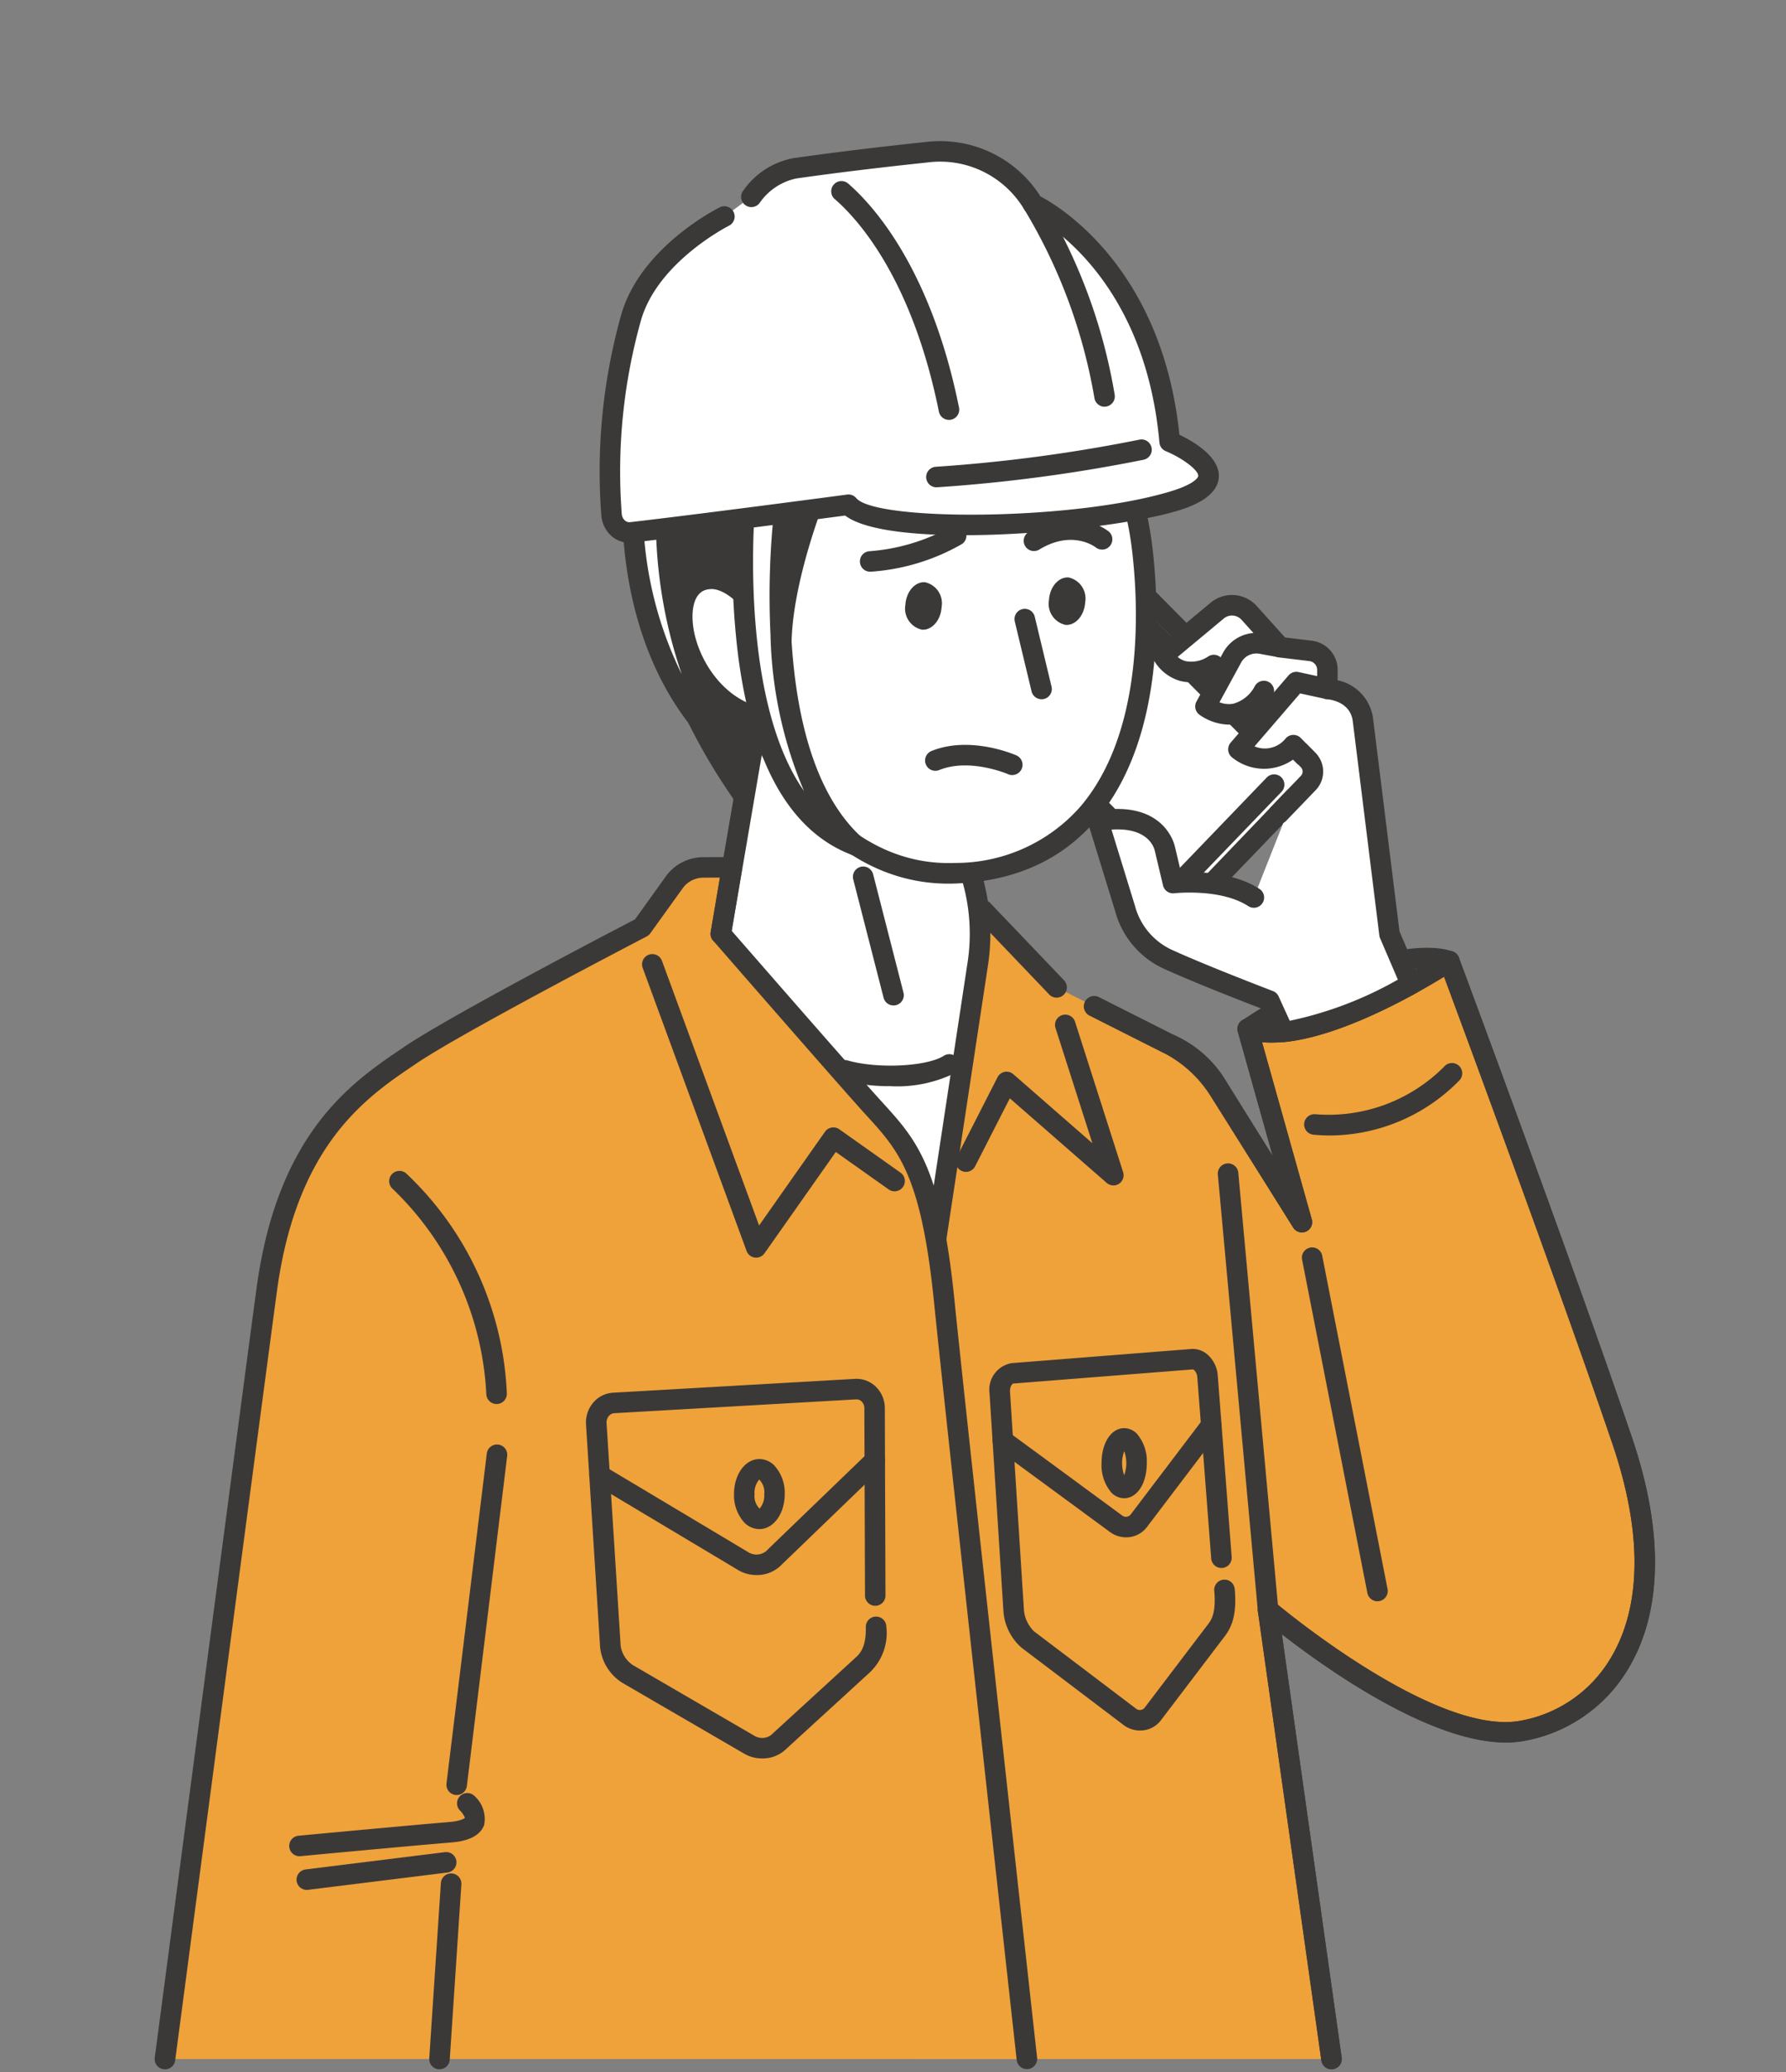 <svg xmlns="http://www.w3.org/2000/svg" width="150" height="174" viewBox="0 0 150 174"><rect x="0" y="0" width="150" height="174" fill="#808080" stroke="none"/><g transform="translate(-1304 -1508)"><g transform="translate(1166.186 107.869)"><path d="M116.713,110.5l6.2,6.491,3.157,1.594,6.144,3.1a8.8,8.8,0,0,1,4.205,3.641l7.1,11.377-4.554-16.224c5.551,1.851,16.932-5.686,16.932-5.686s9.4,25.24,14.491,40.164c5.585,16.378-2.088,23.489-8.54,24.5-7.756,1.21-21.17-10.182-21.17-10.182L146,206.986H110.933V108.069Z" transform="translate(103.643 1366.057)" fill="#efa23a"/><path d="M1.5,206.123s8.124-61.552,8.576-64.806c1.783-12.815,8.049-16.8,12.034-19.5s19.448-10.732,19.448-10.732l2.725-3.787a2.99,2.99,0,0,1,2.412-1.245l2.43-.014-.94,5.592s9.853,11.318,12.565,14.32c2.949,3.264,5.051,5.1,6.2,16.489S73.9,206.123,73.9,206.123" transform="translate(150.165 1366.921)" fill="#efa23a"/><path d="M159.546,125.3a.862.862,0,0,1-.476-1.582,50.229,50.229,0,0,1,8.262-4.37c6.242-2.37,8.926-1.327,9.21-1.2a.862.862,0,0,1-.685,1.583c-.074-.028-2.406-.859-7.913,1.23a49.314,49.314,0,0,0-7.922,4.2.86.86,0,0,1-.475.143" transform="translate(83.343 1361.914)" fill="#3b3938"/><path d="M100.817,127.393h0a25.919,25.919,0,0,0-5.542-11.107c-2.677-3.034-12.559-14.314-12.565-14.32h0L85.9,83.306l16.744,10.1,1.124,3.7a16.663,16.663,0,0,1,.527,7.366Z" transform="translate(115.641 1376.585)" fill="#fff"/><path d="M137.518,88.669a.793.793,0,0,0,1.138-.009l9.445-9.818a.842.842,0,0,0-.009-1.166L130.415,59.847a.793.793,0,0,0-1.138.009l-9.445,9.818a.841.841,0,0,0,.009,1.166Z" transform="translate(99.957 1386.658)" fill="#fff"/><path d="M137.446,89.13a1.646,1.646,0,0,1-1.177-.492l-17.677-17.83a1.706,1.706,0,0,1-.017-2.371l9.444-9.818a1.647,1.647,0,0,1,1.183-.509,1.725,1.725,0,0,1,1.19.492l17.677,17.829a1.706,1.706,0,0,1,.017,2.371l-9.443,9.818a1.648,1.648,0,0,1-1.183.509Zm.048-1.706h0Zm-8.28-27.559-9.4,9.769L137.46,87.391l9.382-9.784Z" transform="translate(100.594 1387.296)" fill="#3b3938"/><path d="M150.077,101.865a.862.862,0,0,1-.621-1.46l7.378-7.669a.862.862,0,0,1,1.243,1.2L150.7,101.6a.86.86,0,0,1-.621.264" transform="translate(87.368 1372.688)" fill="#3b3938"/><path d="M145.932,79.346a.86.86,0,0,1-.612-.255L132.027,65.684l-8,8.318a.863.863,0,0,1-1.243-1.2l8.048-8.367a1.647,1.647,0,0,1,1.182-.509,1.6,1.6,0,0,1,1.19.49l13.341,13.456a.862.862,0,0,1-.612,1.469" transform="translate(98.707 1384.822)" fill="#3b3938"/><path d="M156.556,212.186a.862.862,0,0,1-.853-.742l-5.329-37.712a.862.862,0,0,1,1.412-.778c.132.112,13.212,11.127,20.479,9.988a11.057,11.057,0,0,0,7.734-5.28c1.835-3.035,3.345-8.636.122-18.086-4.456-13.067-12.318-34.31-14.111-39.143-2.615,1.614-10.183,5.95-15.286,5.5l4.175,14.876a.862.862,0,0,1-1.561.692l-6.944-11.051a10.138,10.138,0,0,0-4.014-3.656l-6.144-3.1a.862.862,0,1,1,.777-1.539l6.144,3.1a11.866,11.866,0,0,1,4.7,4.279l3.773,6-2.943-10.485a.862.862,0,0,1,1.1-1.051c4.221,1.408,13.113-3.556,16.183-5.587a.862.862,0,0,1,1.284.418c.094.253,9.464,25.422,14.5,40.187,3.437,10.078,1.746,16.186-.278,19.535a12.784,12.784,0,0,1-8.944,6.092c-6.444,1.008-16.207-5.933-20.144-8.994l5.023,35.55a.862.862,0,0,1-.733.974.872.872,0,0,1-.122.009" transform="translate(93.087 1361.72)" fill="#3b3938"/><line x2="6.2" y2="6.491" transform="translate(220.355 1476.556)" fill="#ffed00"/><path d="M126.549,119.012a.859.859,0,0,1-.624-.267l-6.2-6.491a.862.862,0,1,1,1.247-1.191l6.2,6.491a.862.862,0,0,1-.624,1.458" transform="translate(100.006 1364.898)" fill="#3b3938"/><path d="M.863,206.347a.845.845,0,0,1-.114-.007.862.862,0,0,1-.742-.967c.081-.616,8.129-61.592,8.577-64.813,1.8-12.912,8.021-17.126,12.139-19.914l.266-.181c3.793-2.574,17.516-9.733,19.352-10.687l2.6-3.621a3.865,3.865,0,0,1,3.107-1.6l2.429-.014h.005a.862.862,0,0,1,.85,1.005l-.872,5.19c1.6,1.833,9.861,11.315,12.288,14l.392.433c2.845,3.128,4.9,5.388,6.029,16.548,1.139,11.258,6.888,63.152,6.947,63.675a.863.863,0,0,1-1.715.19c-.057-.523-5.807-52.425-6.948-63.691-1.072-10.595-2.966-12.678-5.589-15.561l-.4-.437C56.787,122.916,47,111.672,46.9,111.558a.863.863,0,0,1-.2-.709l.769-4.58-1.4.008a2.137,2.137,0,0,0-1.718.886l-2.724,3.788a.869.869,0,0,1-.3.262c-.154.08-15.463,8.034-19.361,10.679l-.267.181c-3.865,2.617-9.707,6.573-11.4,18.725-.447,3.214-8.494,64.185-8.575,64.8a.862.862,0,0,1-.854.75" transform="translate(150.803 1367.558)" fill="#3b3938"/><line x1="3.385" y2="27.711" transform="translate(176.17 1522.299)" fill="#fff"/><path d="M43.488,219.8a.94.94,0,0,1-.106-.006.862.862,0,0,1-.751-.961l3.385-27.711a.862.862,0,0,1,1.712.209l-3.385,27.711a.863.863,0,0,1-.855.758" transform="translate(132.682 1331.07)" fill="#3b3938"/><path d="M43.281,169.976a.863.863,0,0,1-.861-.83,25.687,25.687,0,0,0-7.858-17.231.862.862,0,0,1,1.122-1.31,26.962,26.962,0,0,1,8.46,18.475.862.862,0,0,1-.829.895h-.033" transform="translate(136.238 1348.061)" fill="#3b3938"/><line x2="3.358" y2="36.614" transform="translate(240.957 1498.718)" fill="#fff"/><path d="M159.543,187.684a.863.863,0,0,1-.858-.784l-3.358-36.614a.863.863,0,1,1,1.718-.157l3.358,36.614a.863.863,0,0,1-.78.938c-.026,0-.053,0-.08,0" transform="translate(84.771 1348.51)" fill="#3b3938"/><path d="M80.8,144.22a.824.824,0,0,1-.113-.007.862.862,0,0,1-.7-.558l-8.724-23.769a.862.862,0,1,1,1.619-.594l8.157,22.222,5.535-7.87a.862.862,0,0,1,1.2-.207l5.145,3.644a.862.862,0,1,1-1,1.407l-4.438-3.143-5.986,8.509a.861.861,0,0,1-.7.366" transform="translate(120.528 1361.526)" fill="#3b3938"/><path d="M100.181,127.618a.813.813,0,0,1-.1-.006.863.863,0,0,1-.763-.921l.11-1.46a.861.861,0,0,1,.179-.466l3.194-21.051a15.883,15.883,0,0,0-.5-6.987l-1.028-3.388L85.9,84.06l-2.977,17.413a.862.862,0,0,1-1.7-.29l3.189-18.659a.862.862,0,0,1,1.3-.593l16.744,10.1a.861.861,0,0,1,.379.487l1.124,3.7a17.621,17.621,0,0,1,.554,7.748l-3.476,22.91a.863.863,0,0,1-.851.733" transform="translate(116.279 1377.222)" fill="#3b3938"/><path d="M77.809,212.648a2.958,2.958,0,0,1-1.479-.382L66.069,206.3a4.041,4.041,0,0,1-1.868-2.967L63.016,184.6a2.58,2.58,0,0,1,.634-1.864,2.359,2.359,0,0,1,1.637-.8l20.3-1.161a2.325,2.325,0,0,1,1.749.638,2.516,2.516,0,0,1,.777,1.82l.055,15.733a.862.862,0,0,1-.859.865h0a.862.862,0,0,1-.862-.859l-.055-15.733a.772.772,0,0,0-.235-.57.6.6,0,0,0-.469-.172l-20.3,1.16a.651.651,0,0,0-.445.225.843.843,0,0,0-.2.611l1.185,18.727a2.382,2.382,0,0,0,1.014,1.585l10.262,5.97a1.276,1.276,0,0,0,1.335-.076l7.118-6.517c.315-.288.9-.824.858-2.562a.862.862,0,1,1,1.724-.043,4.561,4.561,0,0,1-1.418,3.876L79.7,211.971a2.81,2.81,0,0,1-1.888.677" transform="translate(124.015 1335.15)" fill="#3b3938"/><path d="M77.539,201.682a2.961,2.961,0,0,1-1.515-.4l-12.112-7.242a.862.862,0,1,1,.885-1.48L76.909,199.8a1.287,1.287,0,0,0,1.409-.1l8.556-8.251a.863.863,0,0,1,1.2,1.242l-8.555,8.25a2.861,2.861,0,0,1-1.976.744" transform="translate(123.811 1330.714)" fill="#3b3938"/><path d="M134.612,208.452a2.324,2.324,0,0,1-1.4-.474l-8.545-6.475a4.507,4.507,0,0,1-1.531-3.026l-1.17-18.353a2.258,2.258,0,0,1,1.856-2.527l15.071-1.187a1.878,1.878,0,0,1,1.384.47,2.6,2.6,0,0,1,.859,1.775l1.167,15.217a.862.862,0,1,1-1.719.132l-1.168-15.218a.883.883,0,0,0-.261-.6.242.242,0,0,0-.126-.062l-15.071,1.187c-.079.006-.3.263-.27.7l1.17,18.354a2.87,2.87,0,0,0,.851,1.76l8.545,6.475a.517.517,0,0,0,.717-.039l5.369-7.065c.219-.288.674-.886.5-2.777a.862.862,0,0,1,1.717-.161c.211,2.256-.307,3.279-.84,3.981l-5.369,7.065a2.16,2.16,0,0,1-1.732.844" transform="translate(98.955 1337.006)" fill="#3b3938"/><path d="M133.63,196.326a2.29,2.29,0,0,1-1.356-.445l-9.508-6.986a.862.862,0,1,1,1.02-1.39l9.508,6.986a.513.513,0,0,0,.7-.056l6.1-8.039a.862.862,0,0,1,1.375,1.042l-6.1,8.039a2.172,2.172,0,0,1-1.741.849" transform="translate(98.762 1332.904)" fill="#3b3938"/><path d="M91.529,20.606c-8.726.513-16.371,3.358-17.84,11.019s-.943,16.094,1.049,21.408a49.208,49.208,0,0,0,5.626,10.54l1.07-5.349,22.9-8.129s12.174-30.958-12.8-29.489" transform="translate(119.833 1403.262)" fill="#3b3938"/><path d="M79.723,63.8a.863.863,0,0,1-.7-.352A49.594,49.594,0,0,1,73.29,52.7c-2.124-5.664-2.551-14.249-1.089-21.873,1.348-7.028,7.793-11.08,18.636-11.718,6.486-.384,11.167,1.341,13.909,5.122,2.658,3.665,3.415,9.1,2.251,16.147a50.993,50.993,0,0,1-2.5,9.4.862.862,0,0,1-.514.5L81.543,58.234l-.974,4.87a.862.862,0,0,1-.659.673.9.9,0,0,1-.186.02M90.938,20.828c-10.11.594-15.845,4.067-17.044,10.321-1.385,7.223-.979,15.639,1.01,20.944a48.308,48.308,0,0,0,4.379,8.641l.663-3.317a.862.862,0,0,1,.557-.644l22.519-7.995c.878-2.42,5.566-16.317.325-23.539-2.374-3.272-6.548-4.757-12.41-4.411m-.051-.861h0Z" transform="translate(120.474 1403.899)" fill="#3b3938"/><path d="M88.125,45.442s-2.731,6.9-2.731,12.217c0,0-3.45-6.755-6.755-5.461s-1.15,9.773,4.456,11.354c0,0,5.151,13.673,16.928,13.206,15.249-.605,16.916-16.749,15.7-27.148-1.068-9.117-5.532-13.542-11.82-13.631S90.355,39.5,88.125,45.442" transform="translate(118.035 1396.705)" fill="#fff"/><path d="M98.8,76.993c-10.676,0-16.012-11.116-16.987-13.378-3.7-1.279-6.064-5.347-6.228-8.686-.1-2.09.663-3.611,2.1-4.173,2.552-1,4.938,1.468,6.4,3.522a46.948,46.948,0,0,1,2.6-9.784c2.492-6.624,10.416-10.128,16.591-10.017,4.107.059,11.214,2.007,12.666,14.394.533,4.553,1.137,15.888-4.761,22.788-2.85,3.335-6.807,5.126-11.76,5.322-.207.007-.414.012-.617.012M78.869,52.258a1.517,1.517,0,0,0-.554.1c-1,.391-1.036,1.867-1.007,2.483.137,2.789,2.234,6.351,5.383,7.239a.863.863,0,0,1,.573.525c.049.128,4.915,12.659,15.544,12.659q.269,0,.543-.01a13.933,13.933,0,0,0,10.517-4.719c5.456-6.383,4.866-17.139,4.358-21.466-.962-8.212-4.86-12.783-10.977-12.87-7.514-.091-13.3,4.508-14.955,8.9l-.005.014c-.027.067-2.67,6.811-2.67,11.9a.863.863,0,0,1-1.63.393c-.735-1.437-3.113-5.155-5.119-5.155M87.487,44.8h0Z" transform="translate(118.673 1397.344)" fill="#3b3938"/><path d="M127.884,75.856a.863.863,0,0,1-.838-.661l-1.419-5.909a.863.863,0,0,1,1.677-.4l1.419,5.908a.863.863,0,0,1-.637,1.041.912.912,0,0,1-.2.024" transform="translate(97.406 1382.996)" fill="#3b3938"/><path d="M86.133,51.976l3.446-.292s-3.174,21.273,5.767,29.4c-11.683-4.481-9.213-29.1-9.213-29.1" transform="translate(114.279 1390.028)" fill="#fff"/><path d="M94.706,81.3a.867.867,0,0,1-.309-.057c-5.165-1.982-8.373-7.677-9.534-16.931a64.851,64.851,0,0,1-.228-13.065.862.862,0,0,1,.785-.773l3.446-.293a.853.853,0,0,1,.7.269.862.862,0,0,1,.224.717c-.03.209-3,20.914,5.495,28.632a.862.862,0,0,1-.58,1.5m-8.412-29.17c-.227,3.238-.83,16.694,4.126,23.757a35.55,35.55,0,0,1-2.812-13.15,67.665,67.665,0,0,1,.34-10.747Z" transform="translate(114.918 1390.666)" fill="#3b3938"/><path d="M69.875,49.422s-1.11,13.767,7.994,21.872a38.785,38.785,0,0,1-4.955-24.018Z" transform="translate(121.115 1391.902)" fill="#fff"/><path d="M77.227,71.519a.859.859,0,0,1-.573-.218c-9.317-8.294-8.326-22.006-8.28-22.585a.865.865,0,0,1,.362-.635l3.039-2.147a.863.863,0,0,1,1.354.808,38.275,38.275,0,0,0,4.82,23.443.863.863,0,0,1-.722,1.334M70.073,49.247a31.706,31.706,0,0,0,3.239,14.961,40.123,40.123,0,0,1-2.076-15.782Z" transform="translate(121.757 1392.539)" fill="#3b3938"/><path d="M78.438,5.254A5.8,5.8,0,0,1,82.06,2.9c4.582-.649,8.688-1.1,11.065-1.35a9.04,9.04,0,0,1,8.935,4.36c1.448.647,10.212,5.8,11.476,19.945,0,0,7.067,2.937.4,4.98-6.172,1.891-24.909,3.252-27.376.32,0,0-12.08,1.609-18.228,2.318a1.536,1.536,0,0,1-1.671-1.5A47.6,47.6,0,0,1,68.33,15.342c1.579-5.31,7.83-8.4,7.83-8.4" transform="translate(122.519 1411.364)" fill="#fff"/><path d="M67.519,33.71a2.272,2.272,0,0,1-1.459-.527,2.562,2.562,0,0,1-.9-1.787,48.641,48.641,0,0,1,1.7-16.935c1.667-5.606,8.005-8.8,8.274-8.931a.863.863,0,0,1,.766,1.546c-.059.029-5.936,3-7.386,7.877a46.888,46.888,0,0,0-1.638,16.318.829.829,0,0,0,.278.583.566.566,0,0,0,.434.126c6.07-.7,18.093-2.3,18.213-2.316a.862.862,0,0,1,.774.3c1.644,1.955,18.27,1.922,26.463-.589,1.76-.539,2.244-1.073,2.255-1.281.023-.473-1.3-1.483-2.731-2.078a.863.863,0,0,1-.527-.719c-1.319-14.762-10.873-19.192-10.969-19.234a.866.866,0,0,1-.395-.355,8.214,8.214,0,0,0-8.1-3.936c-4.009.423-7.618.862-11.035,1.346a4.99,4.99,0,0,0-3.051,2.016A.862.862,0,1,1,77.11,4.1,6.6,6.6,0,0,1,81.3,1.411C84.739.925,88.368.481,92.4.057a9.951,9.951,0,0,1,9.638,4.562c1.617.856,10.232,6.043,11.673,20.02,1.112.529,3.395,1.828,3.312,3.539-.087,1.81-2.635,2.59-3.472,2.847-5.749,1.761-24.009,3.372-27.912.4-2.142.283-12.388,1.637-17.846,2.267a2.42,2.42,0,0,1-.272.016" transform="translate(123.156 1412)" fill="#3b3938"/><path d="M100.388,7.345c2.083,1.806,6.706,6.94,9,18.307" transform="translate(108.125 1408.877)" fill="#fff"/><path d="M108.75,25.877a.863.863,0,0,1-.844-.692c-2.267-11.228-6.854-16.207-8.72-17.827a.862.862,0,1,1,1.13-1.3c2,1.735,6.909,7.04,9.281,18.788a.863.863,0,0,1-.675,1.016.926.926,0,0,1-.172.017" transform="translate(108.763 1409.515)" fill="#3b3938"/><path d="M131.439,45.045a130.192,130.192,0,0,1-17.22,2.3" transform="translate(102.246 1392.85)" fill="#fff"/><path d="M113.58,47.565a.862.862,0,0,1-.06-1.722,131.005,131.005,0,0,0,17.094-2.277.862.862,0,1,1,.374,1.683,132.458,132.458,0,0,1-17.346,2.314l-.062,0" transform="translate(102.883 1393.488)" fill="#3b3938"/><path d="M103.9,59.987a.862.862,0,0,1-.095-1.719,16.5,16.5,0,0,0,6.83-2.032.862.862,0,0,1,.972,1.425A17.743,17.743,0,0,1,104,59.982a.906.906,0,0,1-.1.005" transform="translate(106.999 1388.155)" fill="#3b3938"/><path d="M109.674,66.3a1.811,1.811,0,0,0,1.4,2.087c.84.051,1.576-.8,1.642-1.9a1.81,1.81,0,0,0-1.4-2.087c-.841-.051-1.576.8-1.642,1.9" transform="translate(104.18 1384.624)" fill="#3b3938"/><path d="M130.652,65.6a1.811,1.811,0,0,0,1.4,2.087c.84.051,1.576-.8,1.642-1.9a1.81,1.81,0,0,0-1.4-2.087c-.841-.051-1.576.8-1.642,1.9" transform="translate(95.261 1384.923)" fill="#3b3938"/><path d="M120.516,90.474s-3.514-1.552-6.458-.359" transform="translate(102.314 1373.881)" fill="#fff"/><path d="M119.877,90.7a.87.87,0,0,1-.347-.073c-.031-.014-3.225-1.386-5.786-.349a.862.862,0,1,1-.648-1.6c3.245-1.316,6.973.3,7.13.369a.862.862,0,0,1-.349,1.651" transform="translate(102.952 1374.519)" fill="#3b3938"/><path d="M134.2,57.548s-2.389-1.929-5.729.112" transform="translate(96.188 1387.886)" fill="#fff"/><path d="M127.831,57.879a.862.862,0,0,1-.45-1.6c3.815-2.33,6.6-.141,6.72-.047a.862.862,0,0,1-1.078,1.345c-.092-.071-2-1.5-4.742.173a.859.859,0,0,1-.449.126" transform="translate(96.826 1388.528)" fill="#3b3938"/><path d="M170.133,140.725c-.46,0-.933-.021-1.419-.067a.862.862,0,0,1,.161-1.717,13.691,13.691,0,0,0,10.828-4.01.862.862,0,0,1,1.292,1.143,15.292,15.292,0,0,1-10.862,4.651" transform="translate(79.411 1354.761)" fill="#3b3938"/><path d="M128.334,9.176a45.97,45.97,0,0,1,6,16.149" transform="translate(96.245 1408.099)" fill="#fff"/><path d="M133.7,25.55a.863.863,0,0,1-.85-.721,45.4,45.4,0,0,0-5.871-15.816.862.862,0,1,1,1.439-.95,46.383,46.383,0,0,1,6.133,16.482.864.864,0,0,1-.851,1" transform="translate(96.882 1408.736)" fill="#3b3938"/><line x2="5.483" y2="27.992" transform="translate(248.017 1505.746)" fill="#fff"/><path d="M173.949,191.288a.862.862,0,0,1-.845-.7L167.621,162.6a.862.862,0,0,1,1.692-.331L174.8,190.26a.863.863,0,0,1-.847,1.028" transform="translate(79.55 1343.312)" fill="#3b3938"/><path d="M130.276,141.9a.86.86,0,0,1-.567-.213l-8.134-7.1-2.913,5.706a.862.862,0,0,1-1.536-.785l3.416-6.69a.863.863,0,0,1,.6-.454.851.851,0,0,1,.731.2l6.636,5.793-3.1-9.684a.862.862,0,0,1,1.642-.525l4.039,12.632a.863.863,0,0,1-.822,1.125" transform="translate(101.05 1357.779)" fill="#3b3938"/><path d="M104.042,136.032a15.5,15.5,0,0,1-4.134-.51.863.863,0,0,1,.483-1.656c2.493.727,6.659.528,8.1-.387a.862.862,0,1,1,.923,1.457,11.016,11.016,0,0,1-5.376,1.1" transform="translate(108.594 1355.312)" fill="#3b3938"/><path d="M86.77,198.372a1.776,1.776,0,0,1-1.266-.553,3.41,3.41,0,0,1-.863-2.386c0-1.649.936-2.942,2.13-2.945h0a1.777,1.777,0,0,1,1.268.554,3.411,3.411,0,0,1,.862,2.385c0,1.649-.935,2.942-2.13,2.945Zm-.013-4.162a1.7,1.7,0,0,0-.391,1.223,1.477,1.477,0,0,0,.424,1.217,1.7,1.7,0,0,0,.391-1.223,1.476,1.476,0,0,0-.424-1.217" transform="translate(114.82 1330.169)" fill="#3b3938"/><path d="M140.237,193.864a1.5,1.5,0,0,1-1.071-.469,3.55,3.55,0,0,1-.829-2.47c0-1.7.8-2.942,1.9-2.946h0a1.5,1.5,0,0,1,1.071.469,3.55,3.55,0,0,1,.829,2.47c0,1.7-.8,2.942-1.9,2.946Zm.154-1.683h0Zm-.151-2.266a2.953,2.953,0,0,0,0,2.014,2.953,2.953,0,0,0,0-2.014" transform="translate(91.992 1332.085)" fill="#3b3938"/><path d="M156.556,212.186a.862.862,0,0,1-.853-.742l-5.329-37.712a.862.862,0,0,1,1.412-.778c.132.112,13.212,11.127,20.479,9.988a11.057,11.057,0,0,0,7.734-5.28c1.835-3.035,3.345-8.636.122-18.086-4.456-13.067-12.318-34.31-14.111-39.143-2.615,1.614-10.183,5.95-15.286,5.5l4.175,14.876a.862.862,0,0,1-1.562.689l-7.095-11.377A7.941,7.941,0,0,0,142.4,126.8l-6.161-3.112a.862.862,0,1,1,.777-1.539l6.144,3.1a9.645,9.645,0,0,1,4.547,3.952l3.9,6.261-2.923-10.415a.862.862,0,0,1,1.1-1.051c4.221,1.408,13.113-3.556,16.183-5.587a.862.862,0,0,1,1.284.418c.094.253,9.464,25.422,14.5,40.187,3.437,10.078,1.746,16.186-.278,19.535a12.784,12.784,0,0,1-8.944,6.092c-6.444,1.008-16.207-5.933-20.144-8.994l5.023,35.55a.862.862,0,0,1-.733.974.872.872,0,0,1-.122.009" transform="translate(93.087 1361.72)" fill="#3b3938"/><path d="M155.48,80.77l-7.922-7.992c-2.907,1.7-4.26-.784-4.26-.784l4.536-3.779a1.95,1.95,0,0,1,2.7.193l2.587,2.874,2.559.308a1.611,1.611,0,0,1,1.418,1.652l0,1.547s2.709.15,2.987,2.624l2.228,17.963,1.8,4.2c-2.882,1.593-7.185,3.653-10.7,4.008l-1.2-2.623s-5.287-2.007-8.4-3.416a6.561,6.561,0,0,1-3.7-4.27l-2.278-7.4c5.03-.871,5.606,2.326,5.606,2.326l.686,2.888s4.18-.488,6.789,1.213" transform="translate(92.203 1383.193)" fill="#fff"/><path d="M152.778,103.807a.862.862,0,0,1-.784-.5l-1.052-2.3c-1.212-.465-5.466-2.11-8.117-3.31a7.432,7.432,0,0,1-4.178-4.833l-2.268-7.369a.862.862,0,0,1,.677-1.1c5.805-1.008,6.594,2.981,6.6,3.022l.506,2.129c1.4-.062,4.432,0,6.59,1.4a.862.862,0,1,1-.942,1.445c-2.311-1.507-6.18-1.084-6.219-1.078a.865.865,0,0,1-.938-.658l-.686-2.888c-.053-.251-.524-2.014-3.641-1.8l1.976,6.419c.007.026.014.053.02.08a5.673,5.673,0,0,0,3.212,3.659c3.05,1.381,8.295,3.375,8.348,3.4a.862.862,0,0,1,.478.448l.935,2.046a31.256,31.256,0,0,0,9.08-3.455l-1.493-3.479a.848.848,0,0,1-.063-.235l-2.228-17.963c-.2-1.739-2.1-1.864-2.179-1.869a.862.862,0,0,1-.815-.859l0-1.546a.753.753,0,0,0-.659-.8l-2.559-.308a.862.862,0,0,1-.539-.279l-2.587-2.874a1.084,1.084,0,0,0-1.505-.108l-3.868,3.223a1.814,1.814,0,0,0,.672.352,2.551,2.551,0,0,0,1.934-.419.865.865,0,0,1,1.047.138l7.922,7.992a.862.862,0,1,1-1.225,1.214l-7.477-7.543a3.9,3.9,0,0,1-2.679.275,3.75,3.75,0,0,1-2.17-1.7.862.862,0,0,1,.2-1.076l4.536-3.78a2.8,2.8,0,0,1,3.891.28l2.37,2.633,2.238.268a2.461,2.461,0,0,1,2.177,2.536l0,.789a3.771,3.771,0,0,1,2.984,3.257l2.212,17.831,1.755,4.089a.861.861,0,0,1-.375,1.095c-3.028,1.673-7.4,3.744-11.034,4.111a.857.857,0,0,1-.087,0" transform="translate(92.84 1383.833)" fill="#3b3938"/><path d="M159.786,73.643l-1.56-.29a2.327,2.327,0,0,0-2.469,1.174l-2.234,4.1s2.75,2.148,4.885-1.268" transform="translate(85.536 1380.833)" fill="#fff"/><path d="M154.869,79.514a4.441,4.441,0,0,1-2.515-.85.862.862,0,0,1-.226-1.092l2.234-4.1a3.184,3.184,0,0,1,3.385-1.61l1.559.29a.862.862,0,1,1-.316,1.7l-1.559-.29a1.461,1.461,0,0,0-1.554.739l-1.819,3.336a2.183,2.183,0,0,0,1.151.121,2.917,2.917,0,0,0,1.83-1.5.863.863,0,1,1,1.463.914,4.527,4.527,0,0,1-3.008,2.285,3.568,3.568,0,0,1-.624.055" transform="translate(86.174 1381.471)" fill="#3b3938"/><path d="M165.809,79.563l-2.622-.57-4.862,5.648s2.612,1.976,4.618-.352l1.245,1.256a1.376,1.376,0,0,1,0,1.923l-2.49,2.588" transform="translate(83.495 1378.418)" fill="#fff"/><path d="M161.066,90.279a.862.862,0,0,1-.621-1.46l2.49-2.588a.516.516,0,0,0,0-.727l-.642-.648a4.252,4.252,0,0,1-5.12-.166.863.863,0,0,1-.133-1.25l4.862-5.649a.861.861,0,0,1,.837-.28l2.622.57a.863.863,0,0,1-.367,1.686l-2.12-.462-3.828,4.448a2.228,2.228,0,0,0,2.612-.666.864.864,0,0,1,1.266-.044l1.245,1.256a2.245,2.245,0,0,1,.014,3.128l-2.49,2.588a.86.86,0,0,1-.621.264" transform="translate(84.132 1379.057)" fill="#3b3938"/><line x1="0.977" y2="14.727" transform="translate(174.721 1558.316)" fill="#fff"/><path d="M40.97,269.47l-.058,0a.863.863,0,0,1-.8-.918l.977-14.727a.862.862,0,1,1,1.721.114l-.977,14.728a.862.862,0,0,1-.859.8" transform="translate(133.753 1304.436)" fill="#3b3938"/><path d="M20.536,246.574a.862.862,0,0,1-.079-1.721c.089-.009,8.993-.845,12.626-1.148,1.116-.093,1.338-.352,1.34-.354a1.86,1.86,0,0,0-.417-.617.862.862,0,0,1,1.2-1.237,2.606,2.606,0,0,1,.832,2.452c-.456,1.279-2.229,1.426-2.812,1.475-3.623.3-12.518,1.138-12.608,1.146a.774.774,0,0,1-.082,0" transform="translate(142.439 1309.436)" fill="#3b3938"/><path d="M21.6,253.079a.862.862,0,0,1-.105-1.718l11.7-1.453a.862.862,0,0,1,.213,1.711l-11.7,1.453a.849.849,0,0,1-.108.007" transform="translate(141.986 1305.761)" fill="#3b3938"/><line x2="2.549" y2="9.941" transform="translate(210.309 1473.76)" fill="#fff"/><path d="M105.423,117.6a.863.863,0,0,1-.835-.648l-2.549-9.941a.862.862,0,0,1,1.671-.429l2.549,9.941a.862.862,0,0,1-.836,1.077" transform="translate(107.435 1366.966)" fill="#3b3938"/><rect width="126.011" height="161.906" transform="translate(150.803 1412)" fill="none"/></g><rect width="150" height="174" transform="translate(1304 1508)" fill="none" opacity="0.6"/></g></svg>